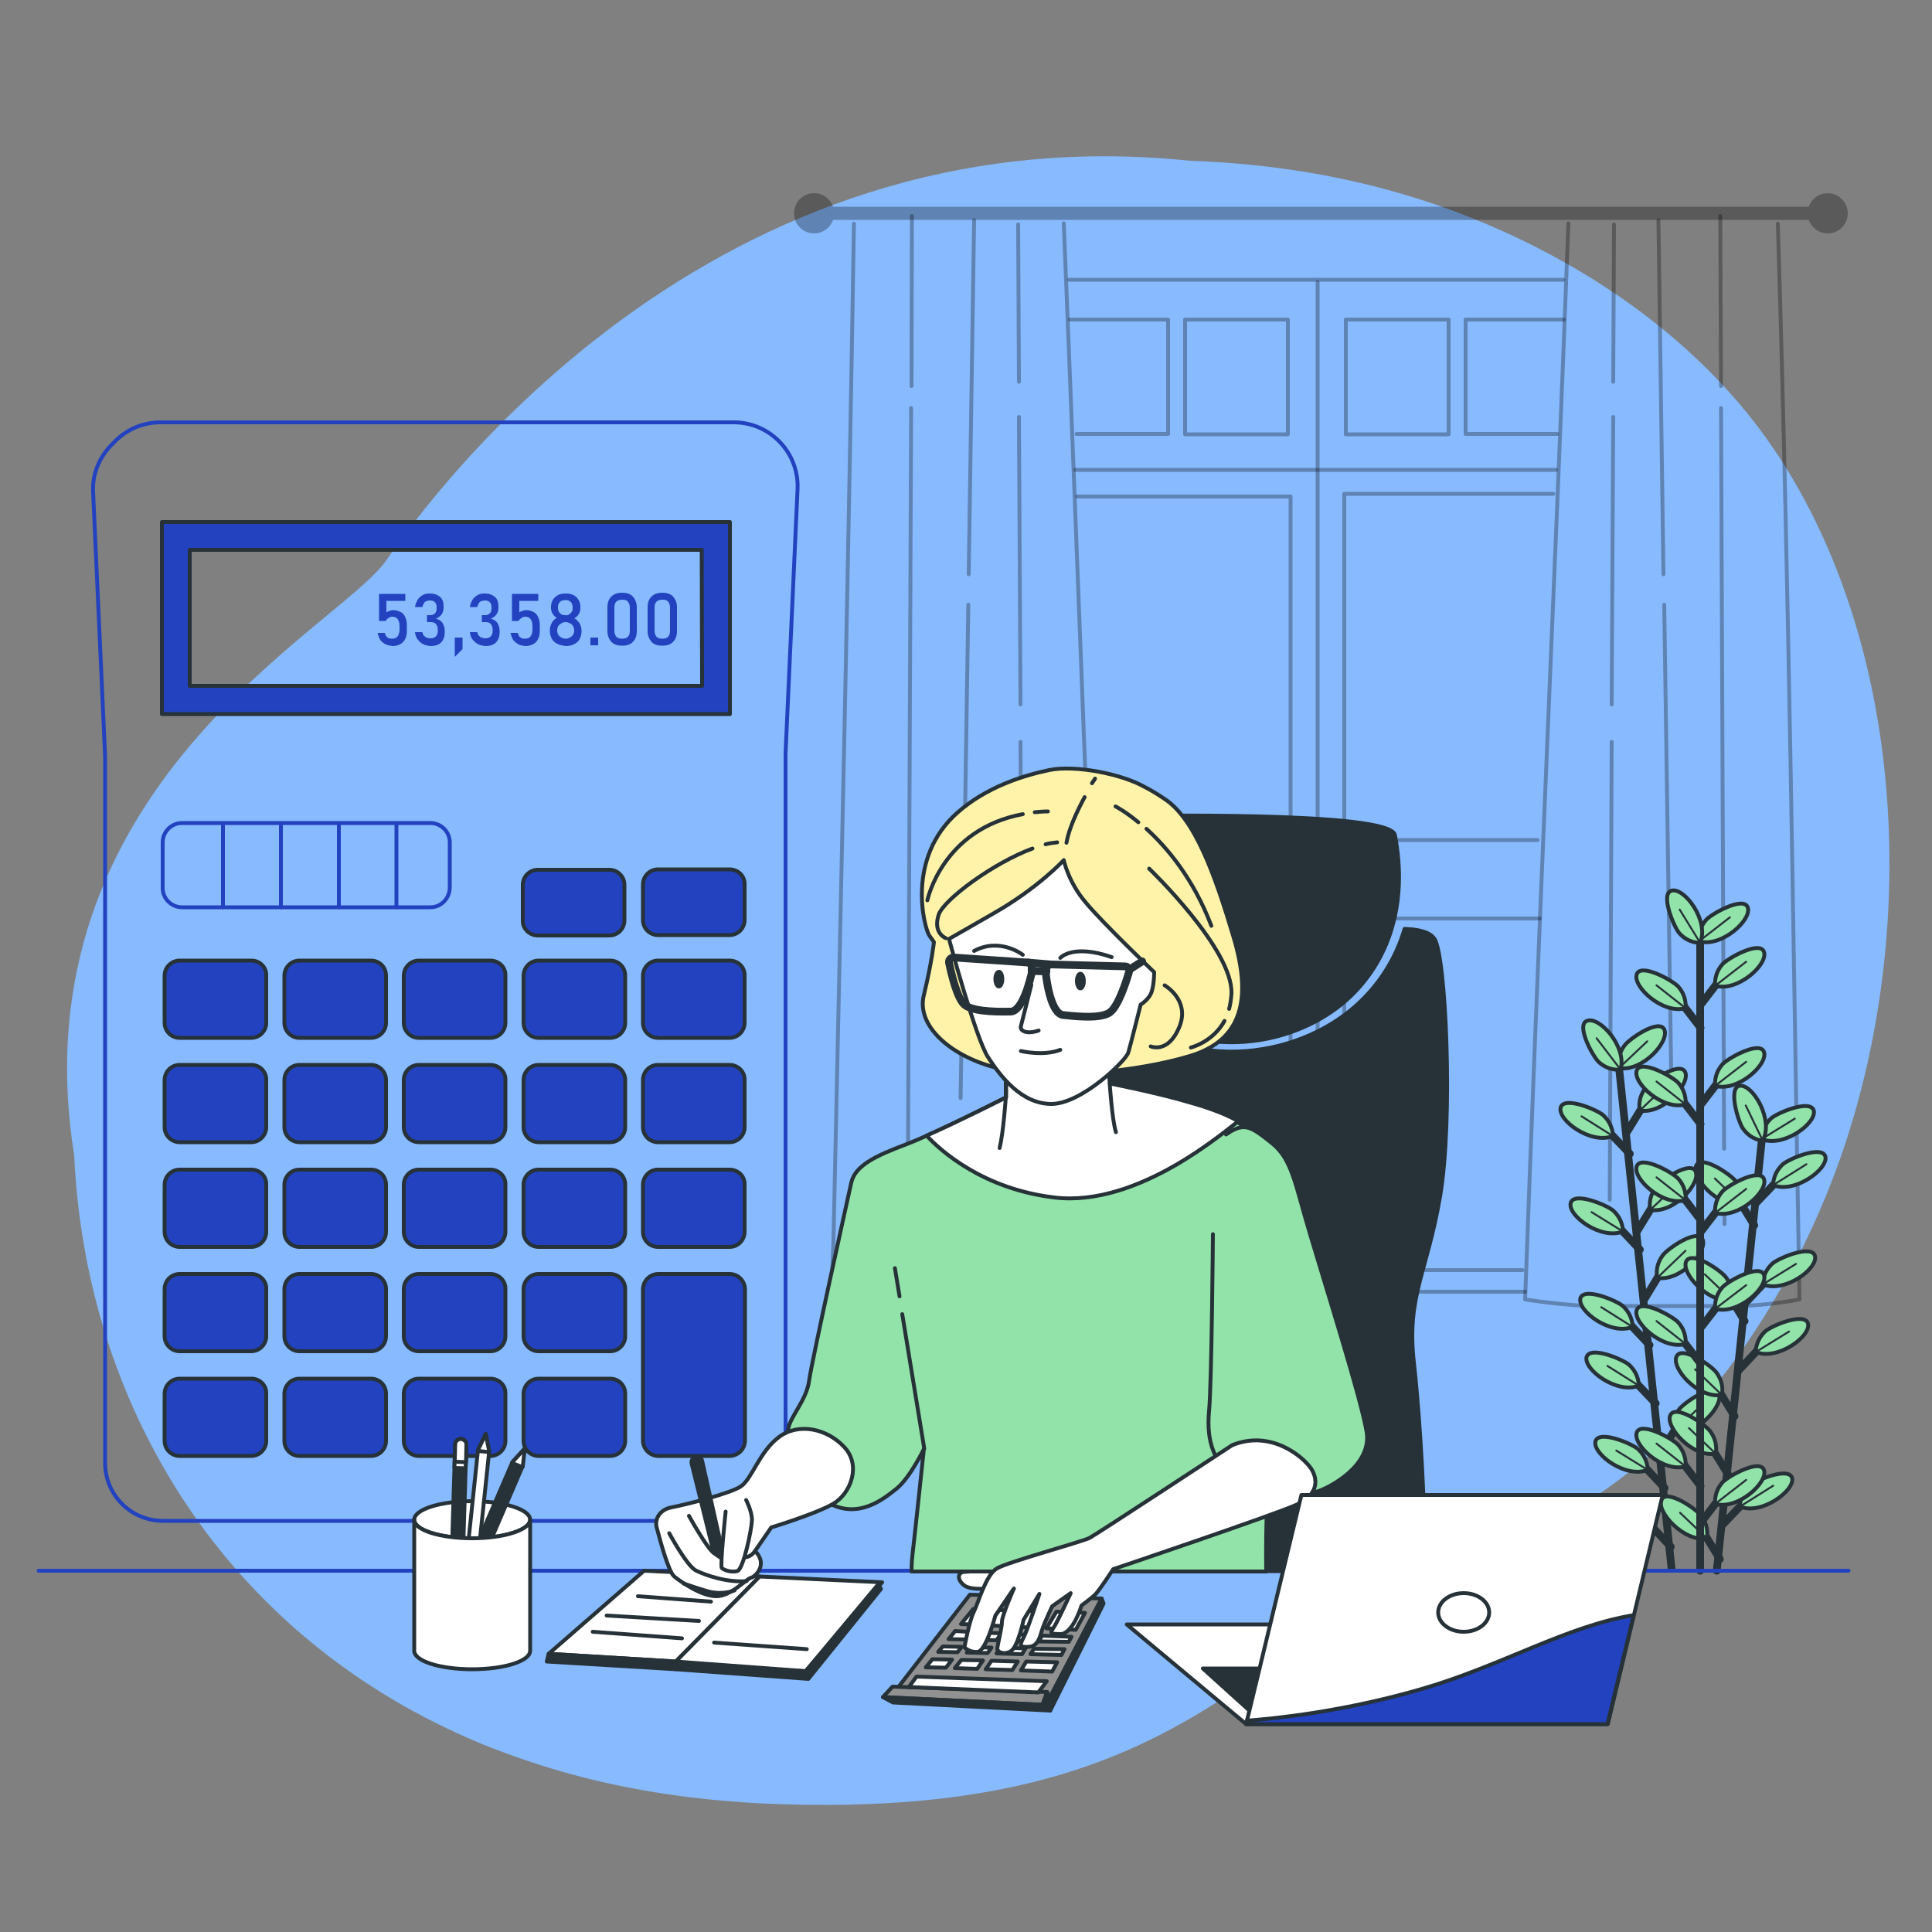 <?xml version="1.0" encoding="UTF-8"?> <svg xmlns="http://www.w3.org/2000/svg" xmlns:xlink="http://www.w3.org/1999/xlink" version="1.1" id="Слой_1" x="0px" y="0px" viewBox="0 0 500 500" style="enable-background:new 0 0 500 500;" xml:space="preserve"><rect x="0" y="0" width="500" height="500" fill="#808080" stroke="none"/> <style type="text/css"> .st0{fill:#87BAFF;} .st1{opacity:0.3;enable-background:new ;} .st2{opacity:0.3;} .st3{fill:none;stroke:#000000;stroke-linecap:round;stroke-linejoin:round;stroke-miterlimit:10;} .st4{opacity:0.3;fill:none;stroke:#000000;stroke-linecap:round;stroke-linejoin:round;stroke-miterlimit:10;enable-background:new ;} .st5{fill:none;stroke:#263238;stroke-width:2;stroke-linecap:round;stroke-linejoin:round;stroke-miterlimit:10;} .st6{fill:#92E3A9;stroke:#263238;stroke-linecap:round;stroke-linejoin:round;stroke-miterlimit:10;} .st7{fill:none;stroke:#263238;stroke-width:0.5;stroke-linecap:round;stroke-linejoin:round;stroke-miterlimit:10;} .st8{fill:none;stroke:#2242BF;stroke-linecap:round;stroke-linejoin:round;stroke-miterlimit:10;} .st9{fill:#2242BF;stroke:#263238;stroke-linecap:round;stroke-linejoin:round;stroke-miterlimit:10;} .st10{fill:#FFFFFF;stroke:#263238;stroke-linecap:round;stroke-linejoin:round;stroke-miterlimit:10;} .st11{fill:none;stroke:#263238;stroke-linecap:round;stroke-linejoin:round;stroke-miterlimit:10;} .st12{fill:#263238;stroke:#263238;stroke-linecap:round;stroke-linejoin:round;stroke-miterlimit:10;} .st13{fill:#919191;stroke:#263238;stroke-linecap:round;stroke-linejoin:round;stroke-miterlimit:10;} .st14{fill:#FFF3AA;stroke:#263238;stroke-linecap:round;stroke-linejoin:round;stroke-miterlimit:10;} .st15{fill:#263238;} .st16{fill:#2242BF;} </style> <g id="Background_Simple"> <g> <path class="st0" d="M475.2,302.7c-14.9,40.3-45.3,83.8-88.1,96.8c-64.7,19.5-72.4,72.1-188.3,67.3c-18.1-0.8-34.8-3.3-50.1-7.4 c-8.2-2.2-16.1-4.9-23.6-7.9C57.4,423.7,22.1,362.8,19.2,299C4,203.6,87.8,162.5,99.9,145.1s83.9-116.4,208-103.5 c17.4,0.6,34.7,3,51.5,7.6c38.3,10.5,77.3,33.6,100,67.5c1.7,2.5,3.3,5.1,4.9,7.8C494.6,176.5,495.5,247.8,475.2,302.7z"></path> </g> </g> <g id="Window"> <g> <path class="st1" d="M473,50c-2.3,0-4.2,1.5-4.9,3.5H215.6c-0.7-2-2.6-3.5-4.9-3.5c-2.9,0-5.2,2.3-5.2,5.2s2.3,5.2,5.2,5.2 c2.3,0,4.2-1.5,4.9-3.5h252.5c0.7,2,2.6,3.5,4.9,3.5c2.9,0,5.2-2.3,5.2-5.2S475.8,50,473,50z"></path> <g class="st2"> <path class="st3" d="M275.3,57.8c3.6,87.5,6.7,175.9,10.5,263.1l-0.4,17.1c0,0-16.2,0-24.7,0.9s-21.7,0.9-31.1,0.9 c-9.4,0-14.5-3.4-14.5-3.4l0.6-15.4c1.9-87.2,3.9-175.6,5.3-263.1"></path> <line class="st3" x1="234.9" y1="306.5" x2="234.9" y2="316.8"></line> <line class="st3" x1="235.8" y1="105.6" x2="235" y2="297.3"></line> <line class="st3" x1="236" y1="55.9" x2="235.9" y2="99.9"></line> <line class="st3" x1="250.6" y1="156.5" x2="248.6" y2="284.2"></line> <line class="st3" x1="252.1" y1="57" x2="250.7" y2="148.6"></line> <line class="st3" x1="264.1" y1="192" x2="264.7" y2="310.5"></line> <line class="st3" x1="263.7" y1="107.9" x2="264.1" y2="182.3"></line> <line class="st3" x1="263.5" y1="58.1" x2="263.7" y2="98.8"></line> </g> <g class="st2"> <path class="st3" d="M405.9,57.8c-3.5,92.7-7.9,186.3-11.2,278.5c0,0,11,1.7,18.1,1.7s8.5,0,16.3,0s12.1,0,19.9,0 s16.7-1.7,16.7-1.7c-1.6-92.1-2.7-185.8-5.6-278.4"></path> <line class="st3" x1="446.3" y1="306.5" x2="446.3" y2="316.8"></line> <line class="st3" x1="445.4" y1="105.6" x2="446.2" y2="297.3"></line> <line class="st3" x1="445.2" y1="55.9" x2="445.4" y2="99.9"></line> <line class="st3" x1="430.7" y1="156.5" x2="432.6" y2="284.2"></line> <line class="st3" x1="429.2" y1="57" x2="430.5" y2="148.6"></line> <line class="st3" x1="417.1" y1="192" x2="416.6" y2="310.5"></line> <line class="st3" x1="417.5" y1="107.9" x2="417.1" y2="182.3"></line> <line class="st3" x1="417.7" y1="58.1" x2="417.5" y2="98.8"></line> </g> <g class="st2"> <polyline class="st3" points="276.9,82.7 302.3,82.7 302.3,112.3 278.6,112.3 "></polyline> <rect x="306.7" y="82.7" class="st3" width="26.6" height="29.7"></rect> </g> <g class="st2"> <polyline class="st3" points="404.7,82.7 379.3,82.7 379.3,112.3 403,112.3 "></polyline> <rect x="348.3" y="82.7" class="st3" width="26.6" height="29.7"></rect> </g> <polyline class="st4" points="281.1,217.4 334,217.4 334,128.5 278.8,128.5 "></polyline> <polyline class="st4" points="402,127.8 347.9,127.8 347.9,217.4 397.9,217.4 "></polyline> <polyline class="st4" points="282.8,238.5 334,238.5 334,327.8 286.7,327.8 "></polyline> <polyline class="st4" points="398.5,237.7 347.9,237.7 347.9,328.7 394,328.7 "></polyline> <line class="st4" x1="286.5" y1="334.3" x2="394.7" y2="334.3"></line> <line class="st4" x1="276.7" y1="72.4" x2="404.6" y2="72.4"></line> <line class="st4" x1="341" y1="73" x2="341" y2="333.1"></line> <line class="st4" x1="278.3" y1="121.6" x2="402.7" y2="121.6"></line> </g> </g> <g id="Plant"> <g> <g> <line class="st5" x1="419.1" y1="277.2" x2="432.6" y2="406"></line> <g> <g> <line class="st5" x1="430.8" y1="385.1" x2="424.5" y2="378.4"></line> <path class="st6" d="M426.4,380.4c0,0,0.2-2.9-2.5-5.4c-1.6-1.4-10.1-5-11-2C412.1,376.3,420.8,382.7,426.4,380.4z"></path> <line class="st7" x1="426.4" y1="380.4" x2="418.3" y2="375.4"></line> </g> <g> <line class="st5" x1="432.4" y1="400.3" x2="426.1" y2="393.6"></line> <path class="st6" d="M428,395.6c0,0,0.2-2.9-2.5-5.4c-1.6-1.4-10.1-5-11-2C413.6,391.5,422.4,397.9,428,395.6z"></path> <line class="st7" x1="428" y1="395.6" x2="419.9" y2="390.5"></line> </g> <g> <line class="st5" x1="426.9" y1="348.1" x2="420.6" y2="341.4"></line> <path class="st6" d="M422.5,343.4c0,0,0.2-2.9-2.5-5.4c-1.6-1.4-10.1-5-11-2C408.2,339.3,416.9,345.7,422.5,343.4z"></path> <line class="st7" x1="422.5" y1="343.4" x2="414.4" y2="338.3"></line> </g> <g> <line class="st5" x1="428.5" y1="363.2" x2="422.2" y2="356.6"></line> <path class="st6" d="M424.1,358.6c0,0,0.2-2.9-2.5-5.4c-1.6-1.4-10.1-5-11-2C409.8,354.4,418.5,360.9,424.1,358.6z"></path> <line class="st7" x1="424.1" y1="358.6" x2="416" y2="353.5"></line> </g> <g> <line class="st5" x1="424.4" y1="323.4" x2="418.1" y2="316.7"></line> <path class="st6" d="M420,318.7c0,0,0.2-2.9-2.5-5.4c-1.6-1.4-10.1-5-11-2C405.6,314.6,414.4,321,420,318.7z"></path> <line class="st7" x1="420" y1="318.7" x2="411.9" y2="313.7"></line> </g> <g> <line class="st5" x1="421.8" y1="298.6" x2="415.5" y2="292"></line> <path class="st6" d="M417.4,294c0,0,0.2-2.9-2.5-5.4c-1.6-1.4-10.1-5-11-2C403,289.9,411.8,296.3,417.4,294z"></path> <line class="st7" x1="417.4" y1="294" x2="409.3" y2="288.9"></line> </g> <g> <line class="st5" x1="429.7" y1="376.1" x2="434.5" y2="368.3"></line> <path class="st6" d="M433.1,370.6c0,0-0.8-2.8,1.4-5.8c1.3-1.8,8.9-7,10.3-4.2C446.3,363.6,439.1,371.7,433.1,370.6z"></path> <line class="st7" x1="433.1" y1="370.6" x2="440.4" y2="363.6"></line> </g> <g> <line class="st5" x1="425.6" y1="336.2" x2="430.4" y2="328.3"></line> <path class="st6" d="M428.9,330.7c0,0-0.8-2.8,1.4-5.8c1.3-1.8,8.9-7,10.3-4.2C442.1,323.7,434.9,331.8,428.9,330.7z"></path> <line class="st7" x1="428.9" y1="330.7" x2="436.2" y2="323.7"></line> </g> <g> <line class="st5" x1="423.7" y1="318.6" x2="428.5" y2="310.8"></line> <path class="st6" d="M427.1,313.1c0,0-0.8-2.8,1.4-5.8c1.3-1.8,8.9-7,10.3-4.2C440.3,306.2,433.1,314.2,427.1,313.1z"></path> <line class="st7" x1="427.1" y1="313.1" x2="434.4" y2="306.2"></line> </g> <g> <line class="st5" x1="421.1" y1="292.9" x2="425.9" y2="285.1"></line> <path class="st6" d="M424.4,287.4c0,0-0.8-2.8,1.4-5.8c1.3-1.8,8.9-7,10.3-4.2C437.6,280.4,430.4,288.5,424.4,287.4z"></path> <line class="st7" x1="424.4" y1="287.4" x2="431.7" y2="280.4"></line> <path class="st6" d="M419,276.4c0,0-0.8-2.8,1.4-5.8c1.3-1.8,8.9-7,10.3-4.2C432.2,269.5,425,277.5,419,276.4z"></path> <line class="st7" x1="419" y1="276.4" x2="426.3" y2="269.5"></line> <path class="st6" d="M419.4,276.8c0,0-2.9,0.5-5.6-1.9c-1.6-1.5-6-9.6-3.1-10.7C413.9,262.9,421.1,270.9,419.4,276.8z"></path> <line class="st7" x1="419.4" y1="276.8" x2="413.2" y2="268.7"></line> </g> </g> </g> <g> <line class="st5" x1="455.9" y1="295.6" x2="444.3" y2="406.5"></line> <g> <g> <line class="st5" x1="445.1" y1="403.5" x2="440.3" y2="395.7"></line> <path class="st6" d="M441.7,398.1c0,0,0.8-2.8-1.4-5.8c-1.3-1.8-8.9-7-10.3-4.2C428.5,391.1,435.8,399.2,441.7,398.1z"></path> <line class="st7" x1="441.7" y1="398.1" x2="434.8" y2="391.5"></line> </g> <g> <line class="st5" x1="448.9" y1="366.5" x2="444.1" y2="358.7"></line> <path class="st6" d="M445.6,361c0,0,0.8-2.8-1.4-5.8c-1.3-1.8-8.9-7-10.3-4.2C432.4,354.1,439.6,362.1,445.6,361z"></path> <line class="st7" x1="445.6" y1="361" x2="438.7" y2="354.4"></line> </g> <g> <line class="st5" x1="447.3" y1="381.7" x2="442.5" y2="373.9"></line> <path class="st6" d="M444,376.2c0,0,0.8-2.8-1.4-5.8c-1.3-1.8-8.9-7-10.3-4.2C430.8,369.2,438,377.3,444,376.2z"></path> <line class="st7" x1="444" y1="376.2" x2="437.1" y2="369.6"></line> </g> <g> <line class="st5" x1="451.5" y1="341.9" x2="446.7" y2="334"></line> <path class="st6" d="M448.1,336.4c0,0,0.8-2.8-1.4-5.8c-1.3-1.8-8.9-7-10.3-4.2C434.9,329.4,442.2,337.5,448.1,336.4z"></path> <line class="st7" x1="448.1" y1="336.4" x2="441.2" y2="329.8"></line> </g> <g> <line class="st5" x1="454" y1="317.1" x2="449.2" y2="309.3"></line> <path class="st6" d="M450.7,311.6c0,0,0.8-2.8-1.4-5.8c-1.3-1.8-8.9-7-10.3-4.2C437.5,304.6,444.7,312.7,450.7,311.6z"></path> <line class="st7" x1="450.7" y1="311.6" x2="443.8" y2="305"></line> </g> <g> <line class="st5" x1="445.9" y1="394.5" x2="452.2" y2="387.9"></line> <path class="st6" d="M450.3,389.9c0,0-0.2-2.9,2.5-5.4c1.6-1.4,10.1-5,11-2C464.6,385.7,455.9,392.2,450.3,389.9z"></path> <line class="st7" x1="450.3" y1="389.9" x2="458.9" y2="384.5"></line> </g> <g> <line class="st5" x1="450" y1="354.6" x2="456.3" y2="347.9"></line> <path class="st6" d="M454.4,349.9c0,0-0.2-2.9,2.5-5.4c1.6-1.4,10.1-5,11-2C468.8,345.8,460,352.2,454.4,349.9z"></path> <line class="st7" x1="454.4" y1="349.9" x2="463" y2="344.6"></line> </g> <g> <line class="st5" x1="451.8" y1="337.1" x2="458.1" y2="330.4"></line> <path class="st6" d="M456.2,332.4c0,0-0.2-2.9,2.5-5.4c1.6-1.4,10.1-5,11-2C470.6,328.3,461.9,334.7,456.2,332.4z"></path> <line class="st7" x1="456.2" y1="332.4" x2="464.8" y2="327.1"></line> </g> <g> <line class="st5" x1="454.5" y1="311.3" x2="460.8" y2="304.7"></line> <path class="st6" d="M458.9,306.7c0,0-0.2-2.9,2.5-5.4c1.6-1.4,10.1-5,11-2C473.2,302.5,464.5,309,458.9,306.7z"></path> <line class="st7" x1="458.9" y1="306.7" x2="467.5" y2="301.3"></line> <path class="st6" d="M455.9,294.8c0,0-0.2-2.9,2.5-5.4c1.6-1.4,10.1-5,11-2C470.2,290.7,461.5,297.1,455.9,294.8z"></path> <line class="st7" x1="455.9" y1="294.8" x2="464.5" y2="289.5"></line> <path class="st6" d="M456.2,295.2c0,0-3-0.1-5.1-3.1c-1.3-1.8-3.9-10.6-0.9-11.1C453.6,280.5,459.1,289.8,456.2,295.2z"></path> <line class="st7" x1="456.2" y1="295.2" x2="451.8" y2="286.1"></line> </g> </g> </g> <line class="st5" x1="440" y1="241.2" x2="440" y2="406.5"></line> <g> <g> <line class="st5" x1="440.1" y1="384.6" x2="434.5" y2="377.3"></line> <path class="st6" d="M436.2,379.5c0,0,0.5-2.9-1.9-5.6c-1.5-1.6-9.6-6.1-10.7-3.2C422.4,373.9,430.4,381.2,436.2,379.5z"></path> <line class="st7" x1="436.2" y1="379.5" x2="428.7" y2="373.6"></line> </g> <g> <line class="st5" x1="440.1" y1="352.9" x2="434.5" y2="345.6"></line> <path class="st6" d="M436.2,347.8c0,0,0.5-2.9-1.9-5.6c-1.5-1.6-9.6-6.1-10.7-3.2C422.4,342.2,430.4,349.5,436.2,347.8z"></path> <line class="st7" x1="436.2" y1="347.8" x2="428.7" y2="341.9"></line> </g> <g> <line class="st5" x1="440.1" y1="315.7" x2="434.5" y2="308.4"></line> <path class="st6" d="M436.2,310.6c0,0,0.5-2.9-1.9-5.6c-1.5-1.6-9.6-6.1-10.7-3.2C422.4,305,430.4,312.3,436.2,310.6z"></path> <line class="st7" x1="436.2" y1="310.6" x2="428.7" y2="304.7"></line> </g> <g> <line class="st5" x1="440.1" y1="290.9" x2="434.5" y2="283.6"></line> <path class="st6" d="M436.2,285.8c0,0,0.5-2.9-1.9-5.6c-1.5-1.6-9.6-6.1-10.7-3.2C422.4,280.2,430.4,287.5,436.2,285.8z"></path> <line class="st7" x1="436.2" y1="285.8" x2="428.7" y2="279.9"></line> </g> <g> <line class="st5" x1="440.1" y1="266" x2="434.5" y2="258.7"></line> <path class="st6" d="M436.2,260.9c0,0,0.5-2.9-1.9-5.6c-1.5-1.6-9.6-6.1-10.7-3.2C422.4,255.3,430.4,262.6,436.2,260.9z"></path> <line class="st7" x1="436.2" y1="260.9" x2="428.7" y2="255"></line> </g> <g> <line class="st5" x1="440" y1="394.3" x2="445.6" y2="387"></line> <path class="st6" d="M443.9,389.2c0,0-0.5-2.9,1.9-5.6c1.5-1.6,9.6-6.1,10.7-3.2C457.7,383.6,449.7,390.9,443.9,389.2z"></path> <line class="st7" x1="443.9" y1="389.2" x2="451.9" y2="383"></line> </g> <g> <line class="st5" x1="440" y1="343.8" x2="445.6" y2="336.6"></line> <path class="st6" d="M443.9,338.7c0,0-0.5-2.9,1.9-5.6c1.5-1.6,9.6-6.1,10.7-3.2C457.7,333.2,449.7,340.4,443.9,338.7z"></path> <line class="st7" x1="443.9" y1="338.7" x2="451.9" y2="332.6"></line> </g> <g> <line class="st5" x1="440" y1="319" x2="445.6" y2="311.7"></line> <path class="st6" d="M443.9,313.9c0,0-0.5-2.9,1.9-5.6c1.5-1.6,9.6-6.1,10.7-3.2C457.7,308.3,449.7,315.6,443.9,313.9z"></path> <line class="st7" x1="443.9" y1="313.9" x2="451.9" y2="307.7"></line> </g> <g> <line class="st5" x1="440" y1="286.1" x2="445.6" y2="278.8"></line> <path class="st6" d="M443.9,281c0,0-0.5-2.9,1.9-5.6c1.5-1.6,9.6-6.1,10.7-3.2C457.7,275.4,449.7,282.7,443.9,281z"></path> <line class="st7" x1="443.9" y1="281" x2="451.9" y2="274.8"></line> </g> <g> <line class="st5" x1="440" y1="260.2" x2="445.6" y2="252.9"></line> <path class="st6" d="M443.9,255.1c0,0-0.5-2.9,1.9-5.6c1.5-1.6,9.6-6.1,10.7-3.2C457.7,249.5,449.7,256.8,443.9,255.1z"></path> <line class="st7" x1="443.9" y1="255.1" x2="451.9" y2="248.9"></line> <path class="st6" d="M439.7,243.6c0,0-0.5-2.9,1.9-5.6c1.5-1.6,9.6-6.1,10.7-3.2C453.5,238,445.5,245.3,439.7,243.6z"></path> <line class="st7" x1="439.7" y1="243.6" x2="447.7" y2="237.4"></line> <path class="st6" d="M440,244c0,0-3,0.2-5.4-2.5c-1.4-1.6-5-10.2-2-11C435.9,229.6,442.4,238.3,440,244z"></path> <line class="st7" x1="440" y1="244" x2="434.7" y2="235.4"></line> </g> </g> </g> </g> <g id="Table"> <line class="st8" x1="10" y1="406.5" x2="478.4" y2="406.5"></line> </g> <g id="Calculator_1"> <g> <g> <path id="XMLID_2_" class="st8" d="M189.9,109.3h-69h-10.4h-69c-4.8,0-9.2,2.1-12.2,5.4c-3.4,3.2-5.5,7.8-5.2,12.8l3.1,68.2 v182.9c0,8.3,6.7,15,15,15H106h17.6h63.8c4.4,0,8.3-1.9,11-4.9c3-2.7,4.9-6.7,4.9-11V194.9l3.1-68.2 C206.9,117.2,199.3,109.3,189.9,109.3z"></path> <path class="st9" d="M41.9,135.1v49.7h147v-49.7H41.9z M181.7,177.5H49.1v-35.2h132.5L181.7,177.5L181.7,177.5z"></path> <g> <path class="st8" d="M111.4,234.8H47.1c-2.7,0-5-2.2-5-5V218c0-2.7,2.2-5,5-5h64.3c2.7,0,5,2.2,5,5v11.8 C116.3,232.6,114.1,234.8,111.4,234.8z"></path> <line class="st8" x1="57.7" y1="213.3" x2="57.7" y2="234.8"></line> <line class="st8" x1="72.7" y1="213.3" x2="72.7" y2="234.8"></line> <line class="st8" x1="87.7" y1="213.3" x2="87.7" y2="234.8"></line> <line class="st8" x1="102.6" y1="213.3" x2="102.6" y2="234.8"></line> </g> <g> <path class="st9" d="M139.2,242.1h18.5c2.2,0,3.9-1.8,3.9-3.9V229c0-2.2-1.8-3.9-3.9-3.9h-18.5c-2.2,0-3.9,1.8-3.9,3.9v9.2 C135.2,240.3,137,242.1,139.2,242.1z"></path> <path class="st9" d="M65.1,248.6H46.5c-2.2,0-3.9,1.8-3.9,3.9v12.2c0,2.2,1.8,3.9,3.9,3.9H65c2.2,0,3.9-1.8,3.9-3.9v-12.2 C69,250.3,67.2,248.6,65.1,248.6z"></path> <path class="st9" d="M96,248.6H77.5c-2.2,0-3.9,1.8-3.9,3.9v12.2c0,2.2,1.8,3.9,3.9,3.9H96c2.2,0,3.9-1.8,3.9-3.9v-12.2 C99.9,250.3,98.2,248.6,96,248.6z"></path> <path class="st9" d="M126.9,248.6h-18.5c-2.2,0-3.9,1.8-3.9,3.9v12.2c0,2.2,1.8,3.9,3.9,3.9h18.5c2.2,0,3.9-1.8,3.9-3.9v-12.2 C130.9,250.3,129.1,248.6,126.9,248.6z"></path> <path class="st9" d="M157.9,248.6h-18.5c-2.2,0-3.9,1.8-3.9,3.9v12.2c0,2.2,1.8,3.9,3.9,3.9h18.5c2.2,0,3.9-1.8,3.9-3.9v-12.2 C161.8,250.3,160.1,248.6,157.9,248.6z"></path> <path class="st9" d="M188.8,248.6h-18.5c-2.2,0-3.9,1.8-3.9,3.9v12.2c0,2.2,1.8,3.9,3.9,3.9h18.5c2.2,0,3.9-1.8,3.9-3.9v-12.2 C192.8,250.3,191,248.6,188.8,248.6z"></path> <path class="st9" d="M65.1,275.6H46.5c-2.2,0-3.9,1.8-3.9,3.9v12.2c0,2.2,1.8,3.9,3.9,3.9H65c2.2,0,3.9-1.8,3.9-3.9v-12.2 C69,277.4,67.2,275.6,65.1,275.6z"></path> <path class="st9" d="M96,275.6H77.5c-2.2,0-3.9,1.8-3.9,3.9v12.2c0,2.2,1.8,3.9,3.9,3.9H96c2.2,0,3.9-1.8,3.9-3.9v-12.2 C99.9,277.4,98.2,275.6,96,275.6z"></path> <path class="st9" d="M126.9,275.6h-18.5c-2.2,0-3.9,1.8-3.9,3.9v12.2c0,2.2,1.8,3.9,3.9,3.9h18.5c2.2,0,3.9-1.8,3.9-3.9v-12.2 C130.9,277.4,129.1,275.6,126.9,275.6z"></path> <path class="st9" d="M157.9,275.6h-18.5c-2.2,0-3.9,1.8-3.9,3.9v12.2c0,2.2,1.8,3.9,3.9,3.9h18.5c2.2,0,3.9-1.8,3.9-3.9v-12.2 C161.8,277.4,160.1,275.6,157.9,275.6z"></path> <path class="st9" d="M188.8,275.6h-18.5c-2.2,0-3.9,1.8-3.9,3.9v12.2c0,2.2,1.8,3.9,3.9,3.9h18.5c2.2,0,3.9-1.8,3.9-3.9v-12.2 C192.8,277.4,191,275.6,188.8,275.6z"></path> <path class="st9" d="M65.1,302.7H46.5c-2.2,0-3.9,1.8-3.9,3.9v12.2c0,2.2,1.8,3.9,3.9,3.9H65c2.2,0,3.9-1.8,3.9-3.9v-12.2 C69,304.4,67.2,302.7,65.1,302.7z"></path> <path class="st9" d="M96,302.7H77.5c-2.2,0-3.9,1.8-3.9,3.9v12.2c0,2.2,1.8,3.9,3.9,3.9H96c2.2,0,3.9-1.8,3.9-3.9v-12.2 C99.9,304.4,98.2,302.7,96,302.7z"></path> <path class="st9" d="M126.9,302.7h-18.5c-2.2,0-3.9,1.8-3.9,3.9v12.2c0,2.2,1.8,3.9,3.9,3.9h18.5c2.2,0,3.9-1.8,3.9-3.9v-12.2 C130.9,304.4,129.1,302.7,126.9,302.7z"></path> <path class="st9" d="M157.9,302.7h-18.5c-2.2,0-3.9,1.8-3.9,3.9v12.2c0,2.2,1.8,3.9,3.9,3.9h18.5c2.2,0,3.9-1.8,3.9-3.9v-12.2 C161.8,304.4,160.1,302.7,157.9,302.7z"></path> <path class="st9" d="M188.8,302.7h-18.5c-2.2,0-3.9,1.8-3.9,3.9v12.2c0,2.2,1.8,3.9,3.9,3.9h18.5c2.2,0,3.9-1.8,3.9-3.9v-12.2 C192.8,304.4,191,302.7,188.8,302.7z"></path> <path class="st9" d="M65.1,329.7H46.5c-2.2,0-3.9,1.8-3.9,3.9v12.2c0,2.2,1.8,3.9,3.9,3.9H65c2.2,0,3.9-1.8,3.9-3.9v-12.2 C69,331.5,67.2,329.7,65.1,329.7z"></path> <path class="st9" d="M96,329.7H77.5c-2.2,0-3.9,1.8-3.9,3.9v12.2c0,2.2,1.8,3.9,3.9,3.9H96c2.2,0,3.9-1.8,3.9-3.9v-12.2 C99.9,331.5,98.2,329.7,96,329.7z"></path> <path class="st9" d="M126.9,329.7h-18.5c-2.2,0-3.9,1.8-3.9,3.9v12.2c0,2.2,1.8,3.9,3.9,3.9h18.5c2.2,0,3.9-1.8,3.9-3.9v-12.2 C130.9,331.5,129.1,329.7,126.9,329.7z"></path> <path class="st9" d="M157.9,329.7h-18.5c-2.2,0-3.9,1.8-3.9,3.9v12.2c0,2.2,1.8,3.9,3.9,3.9h18.5c2.2,0,3.9-1.8,3.9-3.9v-12.2 C161.8,331.5,160.1,329.7,157.9,329.7z"></path> <path class="st9" d="M65.1,356.8H46.5c-2.2,0-3.9,1.8-3.9,3.9v12.2c0,2.2,1.8,3.9,3.9,3.9H65c2.2,0,3.9-1.8,3.9-3.9v-12.2 C69,358.5,67.2,356.8,65.1,356.8z"></path> <path class="st9" d="M96,356.8H77.5c-2.2,0-3.9,1.8-3.9,3.9v12.2c0,2.2,1.8,3.9,3.9,3.9H96c2.2,0,3.9-1.8,3.9-3.9v-12.2 C99.9,358.5,98.2,356.8,96,356.8z"></path> <path class="st9" d="M126.9,356.8h-18.5c-2.2,0-3.9,1.8-3.9,3.9v12.2c0,2.2,1.8,3.9,3.9,3.9h18.5c2.2,0,3.9-1.8,3.9-3.9v-12.2 C130.9,358.5,129.1,356.8,126.9,356.8z"></path> <path class="st9" d="M157.9,356.8h-18.5c-2.2,0-3.9,1.8-3.9,3.9v12.2c0,2.2,1.8,3.9,3.9,3.9h18.5c2.2,0,3.9-1.8,3.9-3.9v-12.2 C161.8,358.5,160.1,356.8,157.9,356.8z"></path> <path class="st9" d="M188.8,329.7h-18.4c-2.2,0-4,1.8-4,4v5.6v6.5v27c0,2.2,1.8,4,4,4h18.4c2.2,0,4-1.8,4-4v-27v-6.5v-5.6 C192.8,331.5,191,329.7,188.8,329.7z"></path> <path class="st9" d="M188.8,225h-18.5c-2.2,0-3.9,1.8-3.9,3.9v9.2c0,2.2,1.8,3.9,3.9,3.9h18.5c2.2,0,3.9-1.8,3.9-3.9v-9.2 C192.8,226.7,191,225,188.8,225z"></path> </g> </g> </g> </g> <g id="Notebook"> <g> <g> <polygon class="st10" points="166.7,406.5 142,428 174.9,430 196.6,408 "></polygon> <polygon class="st10" points="196.6,408 228.3,409.5 208.5,432.5 174.9,430 "></polygon> </g> <g> <line class="st11" x1="165.1" y1="413.1" x2="184" y2="414.5"></line> <line class="st11" x1="157" y1="418.1" x2="180.9" y2="419.5"></line> <line class="st11" x1="153.4" y1="422.3" x2="176.5" y2="424"></line> <line class="st11" x1="184.8" y1="425.1" x2="208.8" y2="426.8"></line> </g> <polygon class="st12" points="142,428 141.5,430 174.9,432 174.9,430 "></polygon> <polygon class="st12" points="174.9,430.8 174.9,432 209.2,434.5 228,411.2 227.3,410 208.5,432.5 "></polygon> </g> </g> <g id="Calculator_2"> <g> <polygon class="st13" points="251,412.7 231.5,437.9 271.5,439.7 285.1,413.7 "></polygon> <polygon class="st13" points="231,436.5 228.5,439.2 269.8,441.2 271,437.9 "></polygon> <polygon class="st12" points="271,437.9 271.5,439.7 285.1,413.7 285.6,415 271.8,442.7 269.8,441.2 "></polygon> <g> <polygon class="st10" points="260.3,420.9 263.1,416.8 258.6,416.7 255.6,420.6 "></polygon> <polygon class="st10" points="251.9,422.4 247.2,422.1 245.5,424.2 250.4,424.3 "></polygon> <polygon class="st10" points="248.8,429.6 247.1,431.7 252.9,431.9 254.4,429.7 "></polygon> <polygon class="st10" points="248.9,426.2 244,426.1 242.8,427.5 247.8,427.6 "></polygon> <polygon class="st10" points="255.1,432 262,432.2 263.4,430 256.6,429.8 "></polygon> <polygon class="st10" points="268.8,424.8 276.6,424.9 277.3,423.6 269.7,423.3 "></polygon> <polygon class="st10" points="270.8,421.4 278.4,421.8 280.8,417.4 273.4,417.1 "></polygon> <polygon class="st10" points="266.7,428.1 274.7,428.3 275.5,426.8 267.6,426.7 "></polygon> <polygon class="st10" points="250.2,427.7 255.6,427.8 256.6,426.4 251.3,426.3 "></polygon> <polygon class="st10" points="268.6,421.3 271.2,417.1 265.4,416.9 262.6,421 "></polygon> <polygon class="st10" points="265.6,430 264.2,432.3 272.3,432.6 273.6,430.2 "></polygon> <polygon class="st10" points="253.3,420.5 256.3,416.6 251.9,416.4 248.7,420.3 "></polygon> <polygon class="st10" points="246.4,429.5 241.3,429.4 239.6,431.5 244.8,431.6 "></polygon> <polygon class="st10" points="252.7,424.4 257.9,424.5 259.1,422.7 254.2,422.5 "></polygon> <polygon class="st10" points="267.5,423.2 261.3,422.8 260.2,424.6 266.5,424.7 "></polygon> <polygon class="st10" points="265.4,426.6 258.9,426.4 257.9,427.9 264.5,428.1 "></polygon> </g> <polygon class="st12" points="228.5,439.2 231.1,440.6 271.8,442.7 269.8,441.2 "></polygon> <polygon class="st10" points="235.2,436.6 237.2,433.9 270.9,435.1 268.7,438 "></polygon> </g> </g> <g id="Pencils"> <g> <ellipse class="st10" cx="122.2" cy="393.3" rx="15" ry="4.8"></ellipse> <g> <g> <g> <path class="st10" d="M123.7,375.3l2-4.2l0.9,4.5l-3.7,35.3c-0.1,0.8-0.8,1.4-1.6,1.3l0,0c-0.8-0.1-1.4-0.8-1.3-1.6 L123.7,375.3z"></path> </g> <path class="st10" d="M120,410.6c-0.1,0.8,0.5,1.5,1.3,1.6s1.5-0.5,1.6-1.3l0.6-6.1l-2.9-0.3L120,410.6z"></path> <path class="st10" d="M121.2,412.2c0.8,0.1,1.5-0.5,1.6-1.3l0.5-4.5l-2.9-0.3l-0.5,4.5C119.9,411.4,120.4,412.1,121.2,412.2z"></path> </g> <polygon class="st10" points="123.7,375.3 123.7,375.5 126.5,375.8 126.6,375.6 125.7,371.1 "></polygon> </g> <g> <g> <g> <path class="st12" d="M132.6,378.4l3.1-3.4l-0.5,4.6l-14,32.6c-0.3,0.7-1.2,1.1-1.9,0.8l0,0c-0.7-0.3-1.1-1.2-0.8-1.9 L132.6,378.4z"></path> </g> <path class="st10" d="M118.6,411c-0.3,0.7,0,1.6,0.8,1.9c0.7,0.3,1.6,0,1.9-0.8l2.4-5.6l-2.7-1.1L118.6,411z"></path> <path class="st10" d="M119.3,412.9c0.7,0.3,1.6,0,1.9-0.8l1.8-4.2l-2.6-1.2l-1.8,4.2C118.3,411.7,118.6,412.6,119.3,412.9z"></path> </g> <polygon class="st10" points="132.6,378.4 132.5,378.6 135.2,379.7 135.3,379.5 135.8,374.9 "></polygon> </g> <g> <g> <path class="st12" d="M119.6,409.4l-2.9-0.1l1.1-35.5c0-0.8,0.7-1.4,1.5-1.4l0,0c0.8,0,1.4,0.7,1.4,1.5L119.6,409.4z"></path> </g> <path class="st10" d="M120.7,373.9c0-0.8-0.6-1.5-1.4-1.5s-1.5,0.6-1.5,1.4l-0.2,6.1l2.9,0.1L120.7,373.9z"></path> <path class="st10" d="M119.3,372.4c-0.8,0-1.5,0.6-1.5,1.4l-0.1,4.5l2.9,0.1l0.1-4.6C120.7,373.1,120.1,372.5,119.3,372.4z"></path> </g> <path class="st10" d="M122.2,398.1c-8.3,0-15-2.1-15-4.8v33.9c0,2.7,6.7,4.8,15,4.8s15-2.1,15-4.8v-33.9 C137.2,395.9,130.5,398.1,122.2,398.1z"></path> </g> </g> <g id="Character"> <g> <path class="st12" d="M273.1,352.5c-1.8,16.2-2.9,39-3,54.1h98.8c-0.1-15.1-1.2-37.9-3-54.1c-1.9-17,3.4-23,6.8-42.9 c3.4-20,1.5-62.5-1.5-66.7c-1.4-1.9-4.6-2.4-7.7-2.5c-2.3,7.8-6.6,14.5-12.5,19.8c-15.7,14.1-44.7,18.1-65-1.1 c-5.9-5.6-9.2-12.2-10.7-18.7c-3,0.1-6,0.7-7.3,2.5c-3,4.1-4.9,46.7-1.5,66.7C269.7,329.5,275,335.5,273.1,352.5z"></path> <path class="st12" d="M361,216.1c3.4,17.7-1.5,32.8-12.4,42.6c-14.5,13-41.3,16.7-60.1-1s-9.3-46.5-2.1-46.5 C293.6,211.2,359.8,209.8,361,216.1z"></path> </g> <path class="st10" d="M261.4,405.6c0,0-10.3,1.2-11.8,1.2s-2.2,1.7-0.2,3.4c1.9,1.7,8.4,0.7,8.4,0.7L261.4,405.6z"></path> <g> <g> <path class="st6" d="M260.3,273.2V284c0,0-18.2,9.3-25.9,12.2c-7.7,2.9-13.1,5.4-14.1,9.9s-10.2,46.1-10.9,51.2 c-0.6,5.1-5.4,9.9-5.4,12.8s0.6,4.2,0.6,4.2s2.2,10.6,9.9,14.7c7.7,4.2,14.1-1,17.6-3.8c3.5-2.9,7-10.2,7-10.2 s-2.6,24.6-2.9,26.9c-0.3,2.2-0.3,4.8-0.3,4.8h91.8c0,0-0.6-24.3,2.9-57.2c1.3-11.8-1-48.6-4.5-54s-12.8-8.3-20.8-10.6 c-8-2.2-18.2-4.2-18.2-4.2l-0.3-4.2L260.3,273.2z"></path> <line class="st11" x1="232.8" y1="335.5" x2="231.6" y2="328.2"></line> <line class="st11" x1="239.2" y1="374.9" x2="233.5" y2="340.1"></line> </g> <g> <path class="st10" d="M272.8,309.9c22,2.7,44.8-17.8,47.7-19.7c-4.3-2.5-10-4.2-15.1-5.6c-8-2.2-18.2-4.2-18.2-4.2l-0.3-4.2 l-26.5-3.2v11c0,0-12,6.1-20.6,9.9C243.5,297.9,254.5,307.7,272.8,309.9z"></path> <path class="st11" d="M260.3,284c0,0-0.6,9-1.6,13.1"></path> <path class="st11" d="M287.2,280.5c0,0,0.6,9.3,1.6,12.5"></path> </g> <g> <path class="st14" d="M296.3,203.7c-5.9-3.4-18.1-5.8-24.8-4.4c-7.1,1.5-16.3,4.5-23.6,10.9c-13.7,12-8.6,30.2-7.4,31.9 c1.2,1.7,1.2,1.7,1.2,1.7s-0.5,5-2.6,13.7c-2.2,8.6,8.4,17,21.3,19.4c13,2.4,33.8,0.5,47.5-3.6s16.1-14.9,11.3-30.9 c-4.8-16.1-10-30.6-17.9-35.7C299.5,205.5,297.9,204.5,296.3,203.7z"></path> <path class="st14" d="M270.6,218.5c1.1-0.3,2.1-0.4,3-0.5"></path> <path class="st14" d="M244.8,242.8c0,0-3.4-1.2-1.9-6c1.2-3.9,14.2-13.5,24.3-17.2"></path> <path class="st14" d="M267.8,210.2c1.1-0.1,2.2-0.2,3.4-0.2"></path> <path class="st14" d="M240,233c0,0,3.8-18.4,24.7-22.3"></path> <path class="st14" d="M280.7,206.3c-1.9,3.5-4.1,8.2-4.7,11.8"></path> <path class="st14" d="M283.4,201.5c0,0-0.3,0.5-0.8,1.2"></path> <path class="st14" d="M296.7,214.5c5.3,4.8,12.1,12.8,16.8,25.1"></path> <path class="st14" d="M288.7,208.7c0,0,2.4,1.2,5.9,4.1"></path> <path class="st14" d="M316.9,264.2c-3,5.5-8.7,6.9-8.7,6.9"></path> <path class="st14" d="M297.4,224.8c0,0,21.8,20.9,21.3,32.4c-0.1,1.4-0.3,2.7-0.6,3.9"></path> <path class="st14" d="M301.4,255c0,0,6.7,3.8,3.8,10.8s-7.4,5-7.4,5"></path> </g> <g> <path class="st10" d="M275.3,222.6c0,0-6.6,7.2-18.2,13.8c-11.5,6.6-11.5,6.6-11.5,6.6s6.9,25.7,10.1,30.6s8.6,12.1,16.4,12.1 s19.3-11.2,19.9-13.3c0.6-2,3.2-12.4,3.2-12.4s2.3-1.4,2.9-3.5c0.6-2,0.6-4.9,0.6-4.9s-13-12.4-17.6-17.9 C276.5,228.4,275.3,222.6,275.3,222.6z"></path> <g> <path class="st5" d="M266,249.1l-19.2-1.3c-0.7,0-1.3,0.6-1.2,1.3c0.6,2.9,2.1,9.4,4.1,11c2.6,2,10.3,1.7,11.8,1.7 c3.3,0,5.2-8.9,5.5-9.9c0-0.1,0-0.1,0-0.2v-1.4C267,249.6,266.6,249.1,266,249.1z"></path> <path class="st5" d="M272,249.6l19.2,0.5c0.7,0,1.2,0.7,1,1.4c-0.8,2.8-2.9,9.2-5.1,10.6c-2.8,1.8-10.4,0.7-11.9,0.6 c-3.3-0.3-4.4-9.4-4.5-10.4c0-0.1,0-0.1,0-0.2l0.1-1.4C270.9,250.1,271.4,249.6,272,249.6z"></path> <line class="st5" x1="266" y1="249.1" x2="272" y2="249.6"></line> <line class="st5" x1="267.4" y1="251.3" x2="270.8" y2="251.4"></line> <line class="st5" x1="292.5" y1="250.8" x2="295.6" y2="248.8"></line> </g> <path class="st15" d="M281,253.9c0,1.4-0.6,2.4-1.4,2.4s-1.4-1.1-1.4-2.4c0-1.4,0.6-2.4,1.4-2.4S281,252.5,281,253.9z"></path> <path class="st15" d="M259.9,253.4c0,1.4-0.6,2.4-1.4,2.4s-1.4-1.1-1.4-2.4c0-1.4,0.6-2.4,1.4-2.4 C259.3,250.9,259.9,252,259.9,253.4z"></path> <path class="st11" d="M266.9,254.9c0,0-2.4,9.6-2.7,10.7c-0.3,1.1,1.4,2.2,4.6,1.1"></path> <path class="st11" d="M264.2,272c0,0,5.8,1.4,10.2-0.3"></path> <path class="st11" d="M274.4,247.9c0,0,3.2-3.7,13.3-0.2"></path> <path class="st11" d="M264.7,247.1c0,0-5.9-4.6-12.6-1"></path> </g> <g> <path class="st6" d="M313.9,319.4c0,0-0.3,38.3-1,45.8c-0.7,7.6,1,14.2,8.4,18.1c7.4,4,16.9,3.6,19.9,2.6s13.8-6.6,12.5-15.2 c-1.4-8.6-10.5-37.3-14.5-50.8c-4.1-13.5-4.7-19.8-10.1-24.1c-5.4-4.3-7.1-5.5-11.8-2.2"></path> </g> <g> <path class="st10" d="M195.4,401.4l4.2-6.1c0,0,11.5-3.5,16-6.1s7.4-9.9,2.9-14.7s-11.8-6.4-16.9-2.6c-5.1,3.8-7,10.9-9.9,12.8 s-14.7,4.8-17.9,5.4s-4.5,3.2-3.8,5.4c0.6,2.2,2.9,11.2,4.5,12.5s7,5.1,10.9,5.1c3.8,0,7.7-4.5,9-4.8 C195.4,408.1,198.9,404.9,195.4,401.4z"></path> <path class="st11" d="M187.8,391.2c0,0-1.5,14.1-1,14.6s2.3,1.2,4,0.8c1.6-0.4,3.8-11.1,3.8-13.3c0-2.2-1.5-5.1-1.5-5.1"></path> <path class="st11" d="M178.3,392.3c0,0,4.6,8.3,6.4,9.6s1.8,1.2,1.8,1.2"></path> <path class="st11" d="M173.2,396.8c0,0,4.6,8.6,7,9.7c2.3,1.1,7.7,3.1,13,2.7"></path> <path class="st12" d="M179,378.8l5.7,23l1.6,0.5l0.3-2.5l-4.9-21.8c-0.2-0.8-1-1.3-1.8-1l0,0C179.2,377.3,178.8,378.1,179,378.8z "></path> <path class="st11" d="M176.9,409.8c0,0,6,2.1,7.5,2.3s3.3,0.3,5.7-0.5"></path> <path class="st11" d="M195.4,401.4c0,0-1,1.6-2.6,1.6"></path> </g> <path class="st10" d="M318.9,374c0,0-35,23-36.9,24s-21.1,6.2-24,7.9c-2.9,1.7-4.8,8.9-6,11.3s-2.4,9.1-2.4,9.1s1.2,1.4,3.4,1.2 s4.6-9.4,4.6-9.4l4.8-7c0,0-3.1,7-3.1,8.6c0,1.7-1.2,6.2-1.2,7c0,0.7,1.4,1.7,3.4,0.7c1.9-1,3.4-8.2,3.4-8.2l4.1-6.7 c0,0-3.1,9.4-4.1,11.3s-1.2,2.6,1.4,2.4s2.9-3.1,3.6-5s2.4-5.5,2.4-5.5l4.8-3.4c0,0-3.1,6.7-4.1,8.4c-1,1.7-1.9,2.2,1.4,2.2 s5.5-7.4,5.5-7.4s2.6-1.9,3.6-2.9s4.6-6.5,4.6-6.5s42.7-14.4,47.7-16.8s5.5-6,3.6-9.1C337.4,377.1,329,369.9,318.9,374z"></path> </g> </g> <g id="Device"> <g> <g> <polygon class="st10" points="322.5,446.2 291.6,420.4 346.8,420.4 "></polygon> <polygon class="st12" points="323.8,443.1 311.3,431.8 331.2,431.8 "></polygon> <polygon class="st10" points="416.1,446.2 322.5,446.2 336.8,386.9 430.3,386.9 "></polygon> </g> <path class="st9" d="M422.8,418c-17.3,2.8-34,13-54.5,19s-38.7,7.8-45.6,8.3l-0.2,0.9H416L422.8,418z"></path> <ellipse class="st10" cx="378.8" cy="417.3" rx="6.6" ry="5"></ellipse> </g> </g> <g> <g> <path class="st16" d="M99.7,166.7c-0.5-0.3-0.9-0.6-1.3-1.1c-0.3-0.5-0.5-1.1-0.7-1.8l0,0h1.9l0,0c0.1,0.5,0.3,0.9,0.6,1.1 c0.3,0.3,0.7,0.4,1.3,0.4c0.6,0,1.1-0.2,1.4-0.6c0.3-0.4,0.5-1,0.5-1.7v-1.1c0-0.7-0.2-1.3-0.5-1.7s-0.8-0.6-1.4-0.6 c-0.3,0-0.6,0.1-0.9,0.3s-0.6,0.4-0.8,0.8h-1.7v-7h6.8v1.8H100v3c0.2-0.2,0.5-0.3,0.8-0.4c0.3-0.1,0.6-0.2,0.9-0.2 c0.8,0,1.4,0.2,2,0.5s1,0.8,1.2,1.4c0.3,0.6,0.4,1.3,0.4,2.2v1.1c0,0.9-0.1,1.6-0.4,2.2c-0.3,0.6-0.7,1.1-1.3,1.4 c-0.6,0.3-1.2,0.5-2,0.5C100.9,167.1,100.3,167,99.7,166.7z"></path> <path class="st16" d="M109.5,166.7c-0.6-0.3-1-0.7-1.4-1.2s-0.6-1.1-0.7-1.9h1.9c0.1,0.4,0.2,0.7,0.4,0.9c0.2,0.2,0.4,0.4,0.7,0.5 c0.3,0.1,0.6,0.2,1,0.2c0.6,0,1.1-0.2,1.4-0.5s0.5-0.8,0.5-1.4V163c0-0.7-0.2-1.2-0.5-1.5c-0.3-0.4-0.8-0.5-1.4-0.5h-0.9v-1.8h0.9 c0.5,0,0.9-0.2,1.2-0.5c0.3-0.3,0.4-0.8,0.4-1.3V157c0-0.5-0.2-0.9-0.5-1.2s-0.7-0.4-1.3-0.4c-0.3,0-0.6,0.1-0.9,0.2 c-0.3,0.1-0.5,0.3-0.6,0.6c-0.2,0.2-0.3,0.6-0.4,0.9h-1.9c0.1-0.7,0.4-1.4,0.7-1.9c0.3-0.5,0.8-0.9,1.3-1.2s1.1-0.4,1.8-0.4 c1.2,0,2,0.3,2.7,0.9s0.9,1.5,0.9,2.6v0.2c0,0.7-0.2,1.2-0.5,1.7c-0.4,0.5-0.9,0.9-1.5,1.1c0.7,0.2,1.3,0.5,1.7,1.1 c0.4,0.6,0.6,1.3,0.6,2.1v0.2c0,0.8-0.1,1.4-0.4,2s-0.7,1-1.3,1.3c-0.6,0.3-1.3,0.4-2.1,0.4C110.7,167.1,110.1,167,109.5,166.7z"></path> <path class="st16" d="M117.7,165h2v3l-2,2V165z"></path> <path class="st16" d="M123.7,166.7c-0.6-0.3-1-0.7-1.4-1.2s-0.6-1.1-0.7-1.9h1.9c0.1,0.4,0.2,0.7,0.4,0.9c0.2,0.2,0.4,0.4,0.7,0.5 c0.3,0.1,0.6,0.2,1,0.2c0.6,0,1.1-0.2,1.4-0.5s0.5-0.8,0.5-1.4V163c0-0.7-0.2-1.2-0.5-1.5c-0.3-0.4-0.8-0.5-1.4-0.5h-0.9v-1.8h0.9 c0.5,0,0.9-0.2,1.2-0.5c0.3-0.3,0.4-0.8,0.4-1.3V157c0-0.5-0.2-0.9-0.5-1.2s-0.7-0.4-1.3-0.4c-0.3,0-0.6,0.1-0.9,0.2 c-0.3,0.1-0.5,0.3-0.6,0.6c-0.2,0.2-0.3,0.6-0.4,0.9h-1.9c0.1-0.7,0.4-1.4,0.7-1.9c0.3-0.5,0.8-0.9,1.3-1.2s1.1-0.4,1.8-0.4 c1.2,0,2,0.3,2.7,0.9s0.9,1.5,0.9,2.6v0.2c0,0.7-0.2,1.2-0.5,1.7c-0.4,0.5-0.9,0.9-1.5,1.1c0.7,0.2,1.3,0.5,1.7,1.1 s0.6,1.3,0.6,2.1v0.2c0,0.8-0.1,1.4-0.4,2c-0.3,0.6-0.7,1-1.3,1.3c-0.6,0.3-1.3,0.4-2.1,0.4C124.9,167.1,124.3,167,123.7,166.7z"></path> <path class="st16" d="M134.1,166.7c-0.5-0.3-0.9-0.6-1.3-1.1c-0.3-0.5-0.5-1.1-0.7-1.8l0,0h1.9l0,0c0.1,0.5,0.3,0.9,0.6,1.1 c0.3,0.3,0.7,0.4,1.3,0.4s1.1-0.2,1.4-0.6c0.3-0.4,0.5-1,0.5-1.7v-1.1c0-0.7-0.2-1.3-0.5-1.7s-0.8-0.6-1.4-0.6 c-0.3,0-0.6,0.1-0.9,0.3s-0.6,0.4-0.8,0.8h-1.7v-7h6.8v1.8h-4.9v3c0.2-0.2,0.5-0.3,0.8-0.4c0.3-0.1,0.6-0.2,0.9-0.2 c0.8,0,1.4,0.2,2,0.5s1,0.8,1.2,1.4c0.3,0.6,0.4,1.3,0.4,2.2v1.1c0,0.9-0.1,1.6-0.4,2.2c-0.3,0.6-0.7,1.1-1.3,1.4 c-0.6,0.3-1.2,0.5-2,0.5C135.2,167.1,134.6,167,134.1,166.7z"></path> <path class="st16" d="M144.2,166.6c-0.6-0.3-1.1-0.7-1.4-1.3c-0.3-0.6-0.5-1.2-0.5-2v-0.2c0-0.7,0.2-1.3,0.5-1.9 c0.3-0.6,0.8-1,1.3-1.3c-0.5-0.3-0.8-0.6-1.1-1.1s-0.4-1-0.4-1.5V157c0-0.7,0.2-1.3,0.5-1.8s0.8-0.9,1.3-1.2 c0.6-0.3,1.2-0.4,2-0.4s1.4,0.1,2,0.4c0.6,0.3,1,0.7,1.3,1.2s0.5,1.1,0.5,1.8v0.3c0,0.6-0.1,1.1-0.4,1.6c-0.3,0.5-0.7,0.9-1.2,1.1 c0.6,0.3,1,0.8,1.4,1.3c0.3,0.6,0.5,1.2,0.5,1.9v0.2c0,0.7-0.2,1.4-0.5,2s-0.8,1-1.4,1.3c-0.6,0.3-1.3,0.5-2.1,0.5 C145.5,167.1,144.8,166.9,144.2,166.6z M147.5,165c0.3-0.2,0.6-0.4,0.8-0.7s0.3-0.7,0.3-1.1v-0.1c0-0.4-0.1-0.8-0.3-1.1 s-0.4-0.5-0.8-0.7s-0.7-0.3-1.1-0.3s-0.8,0.1-1.1,0.3s-0.6,0.4-0.8,0.7s-0.3,0.7-0.3,1.1v0.1c0,0.4,0.1,0.8,0.3,1.1 s0.4,0.5,0.8,0.7c0.3,0.2,0.7,0.3,1.1,0.3S147.1,165.2,147.5,165z M147.3,159c0.3-0.2,0.5-0.4,0.7-0.7s0.2-0.6,0.2-1v-0.1 c0-0.4-0.1-0.7-0.2-1s-0.4-0.5-0.7-0.7s-0.6-0.2-1-0.2s-0.7,0.1-1,0.2s-0.5,0.4-0.7,0.7s-0.2,0.6-0.2,1v0.1c0,0.4,0.1,0.7,0.2,1 c0.2,0.3,0.4,0.5,0.7,0.7s0.6,0.2,1,0.2C146.7,159.3,147,159.2,147.3,159z"></path> <path class="st16" d="M152.8,165h2v2h-2V165z"></path> <path class="st16" d="M158.2,166.1c-0.6-0.7-1-1.6-1-2.8v-6.1c0-1.2,0.3-2.1,1-2.8s1.6-1,2.8-1s2.2,0.3,2.8,1s1,1.6,1,2.8v6.1 c0,1.2-0.3,2.1-1,2.8c-0.6,0.7-1.6,1-2.8,1S158.9,166.8,158.2,166.1z M162.5,164.8c0.3-0.3,0.5-0.8,0.5-1.5v-6.1 c0-0.6-0.2-1.1-0.5-1.5s-0.8-0.5-1.5-0.5s-1.2,0.2-1.5,0.5s-0.5,0.8-0.5,1.5v6.1c0,0.6,0.2,1.1,0.5,1.5c0.3,0.3,0.8,0.5,1.5,0.5 S162.2,165.1,162.5,164.8z"></path> <path class="st16" d="M168.6,166.1c-0.6-0.7-1-1.6-1-2.8v-6.1c0-1.2,0.3-2.1,1-2.8s1.6-1,2.8-1s2.2,0.3,2.8,1s1,1.6,1,2.8v6.1 c0,1.2-0.3,2.1-1,2.8c-0.6,0.7-1.6,1-2.8,1C170.2,167.1,169.2,166.8,168.6,166.1z M172.9,164.8c0.3-0.3,0.5-0.8,0.5-1.5v-6.1 c0-0.6-0.2-1.1-0.5-1.5s-0.8-0.5-1.5-0.5s-1.2,0.2-1.5,0.5s-0.5,0.8-0.5,1.5v6.1c0,0.6,0.2,1.1,0.5,1.5c0.3,0.3,0.8,0.5,1.5,0.5 S172.6,165.1,172.9,164.8z"></path> </g> </g> <g> <g> <path class="st16" d="M-141,78.8c-0.5-0.3-0.9-0.6-1.3-1.1c-0.3-0.5-0.5-1.1-0.7-1.8l0,0h1.9l0,0c0.1,0.5,0.3,0.9,0.6,1.1 c0.3,0.3,0.7,0.4,1.3,0.4s1.1-0.2,1.4-0.6c0.3-0.4,0.5-1,0.5-1.7V74c0-0.7-0.2-1.3-0.5-1.7c-0.3-0.4-0.8-0.6-1.4-0.6 c-0.3,0-0.6,0.1-0.9,0.3s-0.6,0.4-0.8,0.8h-1.7v-7h6.8v1.8h-4.9v3c0.2-0.2,0.5-0.3,0.8-0.4s0.6-0.2,0.9-0.2c0.8,0,1.4,0.2,2,0.5 s1,0.8,1.2,1.4c0.3,0.6,0.4,1.3,0.4,2.2v1.1c0,0.9-0.1,1.6-0.4,2.2c-0.3,0.6-0.7,1.1-1.3,1.4s-1.2,0.5-2,0.5 C-139.9,79.2-140.5,79.1-141,78.8z"></path> <path class="st16" d="M-131.2,78.8c-0.6-0.3-1-0.7-1.4-1.2s-0.6-1.1-0.7-1.9h1.9c0.1,0.4,0.2,0.7,0.4,0.9c0.2,0.2,0.4,0.4,0.7,0.5 s0.6,0.2,1,0.2c0.6,0,1.1-0.2,1.4-0.5c0.3-0.3,0.5-0.8,0.5-1.4V75c0-0.7-0.2-1.2-0.5-1.5c-0.3-0.4-0.8-0.5-1.4-0.5h-0.9v-1.8h0.9 c0.5,0,0.9-0.2,1.2-0.5s0.4-0.8,0.4-1.3V69c0-0.5-0.2-0.9-0.5-1.2c-0.3-0.3-0.7-0.4-1.3-0.4c-0.3,0-0.6,0.1-0.9,0.2 c-0.3,0.1-0.5,0.3-0.6,0.6c-0.2,0.2-0.3,0.6-0.4,0.9h-1.9c0.1-0.7,0.4-1.4,0.7-1.9s0.8-0.9,1.3-1.2c0.5-0.3,1.1-0.4,1.8-0.4 c1.2,0,2,0.3,2.7,0.9s0.9,1.5,0.9,2.6v0.2c0,0.7-0.2,1.2-0.5,1.7c-0.4,0.5-0.9,0.9-1.5,1.1c0.7,0.2,1.3,0.5,1.7,1.1 c0.4,0.6,0.6,1.3,0.6,2.1v0.2c0,0.8-0.1,1.4-0.4,2s-0.7,1-1.3,1.3c-0.6,0.3-1.3,0.4-2.1,0.4C-130,79.2-130.7,79.1-131.2,78.8z"></path> <path class="st16" d="M-123,77.1h2v3l-2,2V77.1z"></path> <path class="st16" d="M-117,78.8c-0.6-0.3-1-0.7-1.4-1.2s-0.6-1.1-0.7-1.9h1.9c0.1,0.4,0.2,0.7,0.4,0.9c0.2,0.2,0.4,0.4,0.7,0.5 c0.3,0.1,0.6,0.2,1,0.2c0.6,0,1.1-0.2,1.4-0.5s0.5-0.8,0.5-1.4V75c0-0.7-0.2-1.2-0.5-1.5c-0.3-0.4-0.8-0.5-1.4-0.5h-0.9v-1.8h0.9 c0.5,0,0.9-0.2,1.2-0.5c0.3-0.3,0.4-0.8,0.4-1.3V69c0-0.5-0.2-0.9-0.5-1.2c-0.3-0.3-0.7-0.4-1.3-0.4c-0.3,0-0.6,0.1-0.9,0.2 s-0.5,0.3-0.6,0.6c-0.2,0.2-0.3,0.6-0.4,0.9h-1.9c0.1-0.7,0.4-1.4,0.7-1.9c0.3-0.5,0.8-0.9,1.3-1.2c0.5-0.3,1.1-0.4,1.8-0.4 c1.2,0,2,0.3,2.7,0.9s0.9,1.5,0.9,2.6v0.2c0,0.7-0.2,1.2-0.5,1.7c-0.4,0.5-0.9,0.9-1.5,1.1c0.7,0.2,1.3,0.5,1.7,1.1 c0.4,0.6,0.6,1.3,0.6,2.1v0.2c0,0.8-0.1,1.4-0.4,2s-0.7,1-1.3,1.3c-0.6,0.3-1.3,0.4-2.1,0.4C-115.8,79.2-116.5,79.1-117,78.8z"></path> <path class="st16" d="M-106.6,78.8c-0.5-0.3-0.9-0.6-1.3-1.1c-0.3-0.5-0.5-1.1-0.7-1.8l0,0h1.9l0,0c0.1,0.5,0.3,0.9,0.6,1.1 c0.3,0.3,0.7,0.4,1.3,0.4c0.6,0,1.1-0.2,1.4-0.6s0.5-1,0.5-1.7V74c0-0.7-0.2-1.3-0.5-1.7c-0.3-0.4-0.8-0.6-1.4-0.6 c-0.3,0-0.6,0.1-0.9,0.3s-0.6,0.4-0.8,0.8h-1.7v-7h6.8v1.8h-4.9v3c0.2-0.2,0.5-0.3,0.8-0.4s0.6-0.2,0.9-0.2c0.8,0,1.4,0.2,2,0.5 s1,0.8,1.2,1.4c0.3,0.6,0.4,1.3,0.4,2.2v1.1c0,0.9-0.1,1.6-0.4,2.2s-0.7,1.1-1.3,1.4c-0.6,0.3-1.2,0.5-2,0.5 C-105.5,79.2-106.1,79.1-106.6,78.8z"></path> <path class="st16" d="M-96.5,78.7c-0.6-0.3-1.1-0.7-1.4-1.3c-0.3-0.6-0.5-1.2-0.5-2v-0.2c0-0.7,0.2-1.3,0.5-1.9s0.8-1,1.3-1.3 c-0.5-0.3-0.8-0.6-1.1-1.1c-0.3-0.5-0.4-1-0.4-1.5v-0.3c0-0.7,0.2-1.3,0.5-1.8s0.8-0.9,1.3-1.2c0.6-0.3,1.2-0.4,2-0.4 s1.4,0.1,2,0.4s1,0.7,1.3,1.2s0.5,1.1,0.5,1.8v0.3c0,0.6-0.1,1.1-0.4,1.6s-0.7,0.9-1.2,1.1c0.6,0.3,1,0.8,1.4,1.3 c0.3,0.6,0.5,1.2,0.5,1.9v0.2c0,0.7-0.2,1.4-0.5,2s-0.8,1-1.4,1.3s-1.3,0.5-2.1,0.5C-95.2,79.2-95.9,79-96.5,78.7z M-93.3,77.1 c0.3-0.2,0.6-0.4,0.8-0.7c0.2-0.3,0.3-0.7,0.3-1.1v-0.1c0-0.4-0.1-0.8-0.3-1.1c-0.2-0.3-0.4-0.5-0.8-0.7s-0.7-0.3-1.1-0.3 s-0.8,0.1-1.1,0.3c-0.3,0.2-0.6,0.4-0.8,0.7c-0.2,0.3-0.3,0.7-0.3,1.1v0.1c0,0.4,0.1,0.8,0.3,1.1c0.2,0.3,0.4,0.5,0.8,0.7 c0.3,0.2,0.7,0.3,1.1,0.3S-93.6,77.3-93.3,77.1z M-93.4,71.1c0.3-0.2,0.5-0.4,0.7-0.7s0.2-0.6,0.2-1v-0.1c0-0.4-0.1-0.7-0.2-1 s-0.4-0.5-0.7-0.7s-0.6-0.2-1-0.2s-0.7,0.1-1,0.2s-0.5,0.4-0.7,0.7c-0.2,0.3-0.2,0.6-0.2,1v0.1c0,0.4,0.1,0.7,0.2,1 c0.2,0.3,0.4,0.5,0.7,0.7s0.6,0.2,1,0.2C-94,71.4-93.7,71.3-93.4,71.1z"></path> <path class="st16" d="M-88,77.1h2v2h-2V77.1z"></path> <path class="st16" d="M-82.5,78.2c-0.6-0.7-1-1.6-1-2.8v-6.1c0-1.2,0.3-2.1,1-2.8s1.6-1,2.8-1c1.2,0,2.2,0.3,2.8,1 c0.6,0.7,1,1.6,1,2.8v6.1c0,1.2-0.3,2.1-1,2.8c-0.6,0.7-1.6,1-2.8,1S-81.9,78.9-82.5,78.2z M-78.2,76.9c0.3-0.3,0.5-0.8,0.5-1.5 v-6.1c0-0.6-0.2-1.1-0.5-1.5s-0.8-0.5-1.5-0.5s-1.2,0.2-1.5,0.5s-0.5,0.8-0.5,1.5v6.1c0,0.6,0.2,1.1,0.5,1.5 c0.3,0.3,0.8,0.5,1.5,0.5S-78.5,77.2-78.2,76.9z"></path> <path class="st16" d="M-72.1,78.2c-0.6-0.7-1-1.6-1-2.8v-6.1c0-1.2,0.3-2.1,1-2.8s1.6-1,2.8-1c1.2,0,2.2,0.3,2.8,1 c0.6,0.7,1,1.6,1,2.8v6.1c0,1.2-0.3,2.1-1,2.8c-0.6,0.7-1.6,1-2.8,1C-70.6,79.2-71.5,78.9-72.1,78.2z M-67.8,76.9 c0.3-0.3,0.5-0.8,0.5-1.5v-6.1c0-0.6-0.2-1.1-0.5-1.5s-0.8-0.5-1.5-0.5s-1.2,0.2-1.5,0.5s-0.5,0.8-0.5,1.5v6.1 c0,0.6,0.2,1.1,0.5,1.5c0.3,0.3,0.8,0.5,1.5,0.5S-68.2,77.2-67.8,76.9z"></path> </g> </g> </svg> 